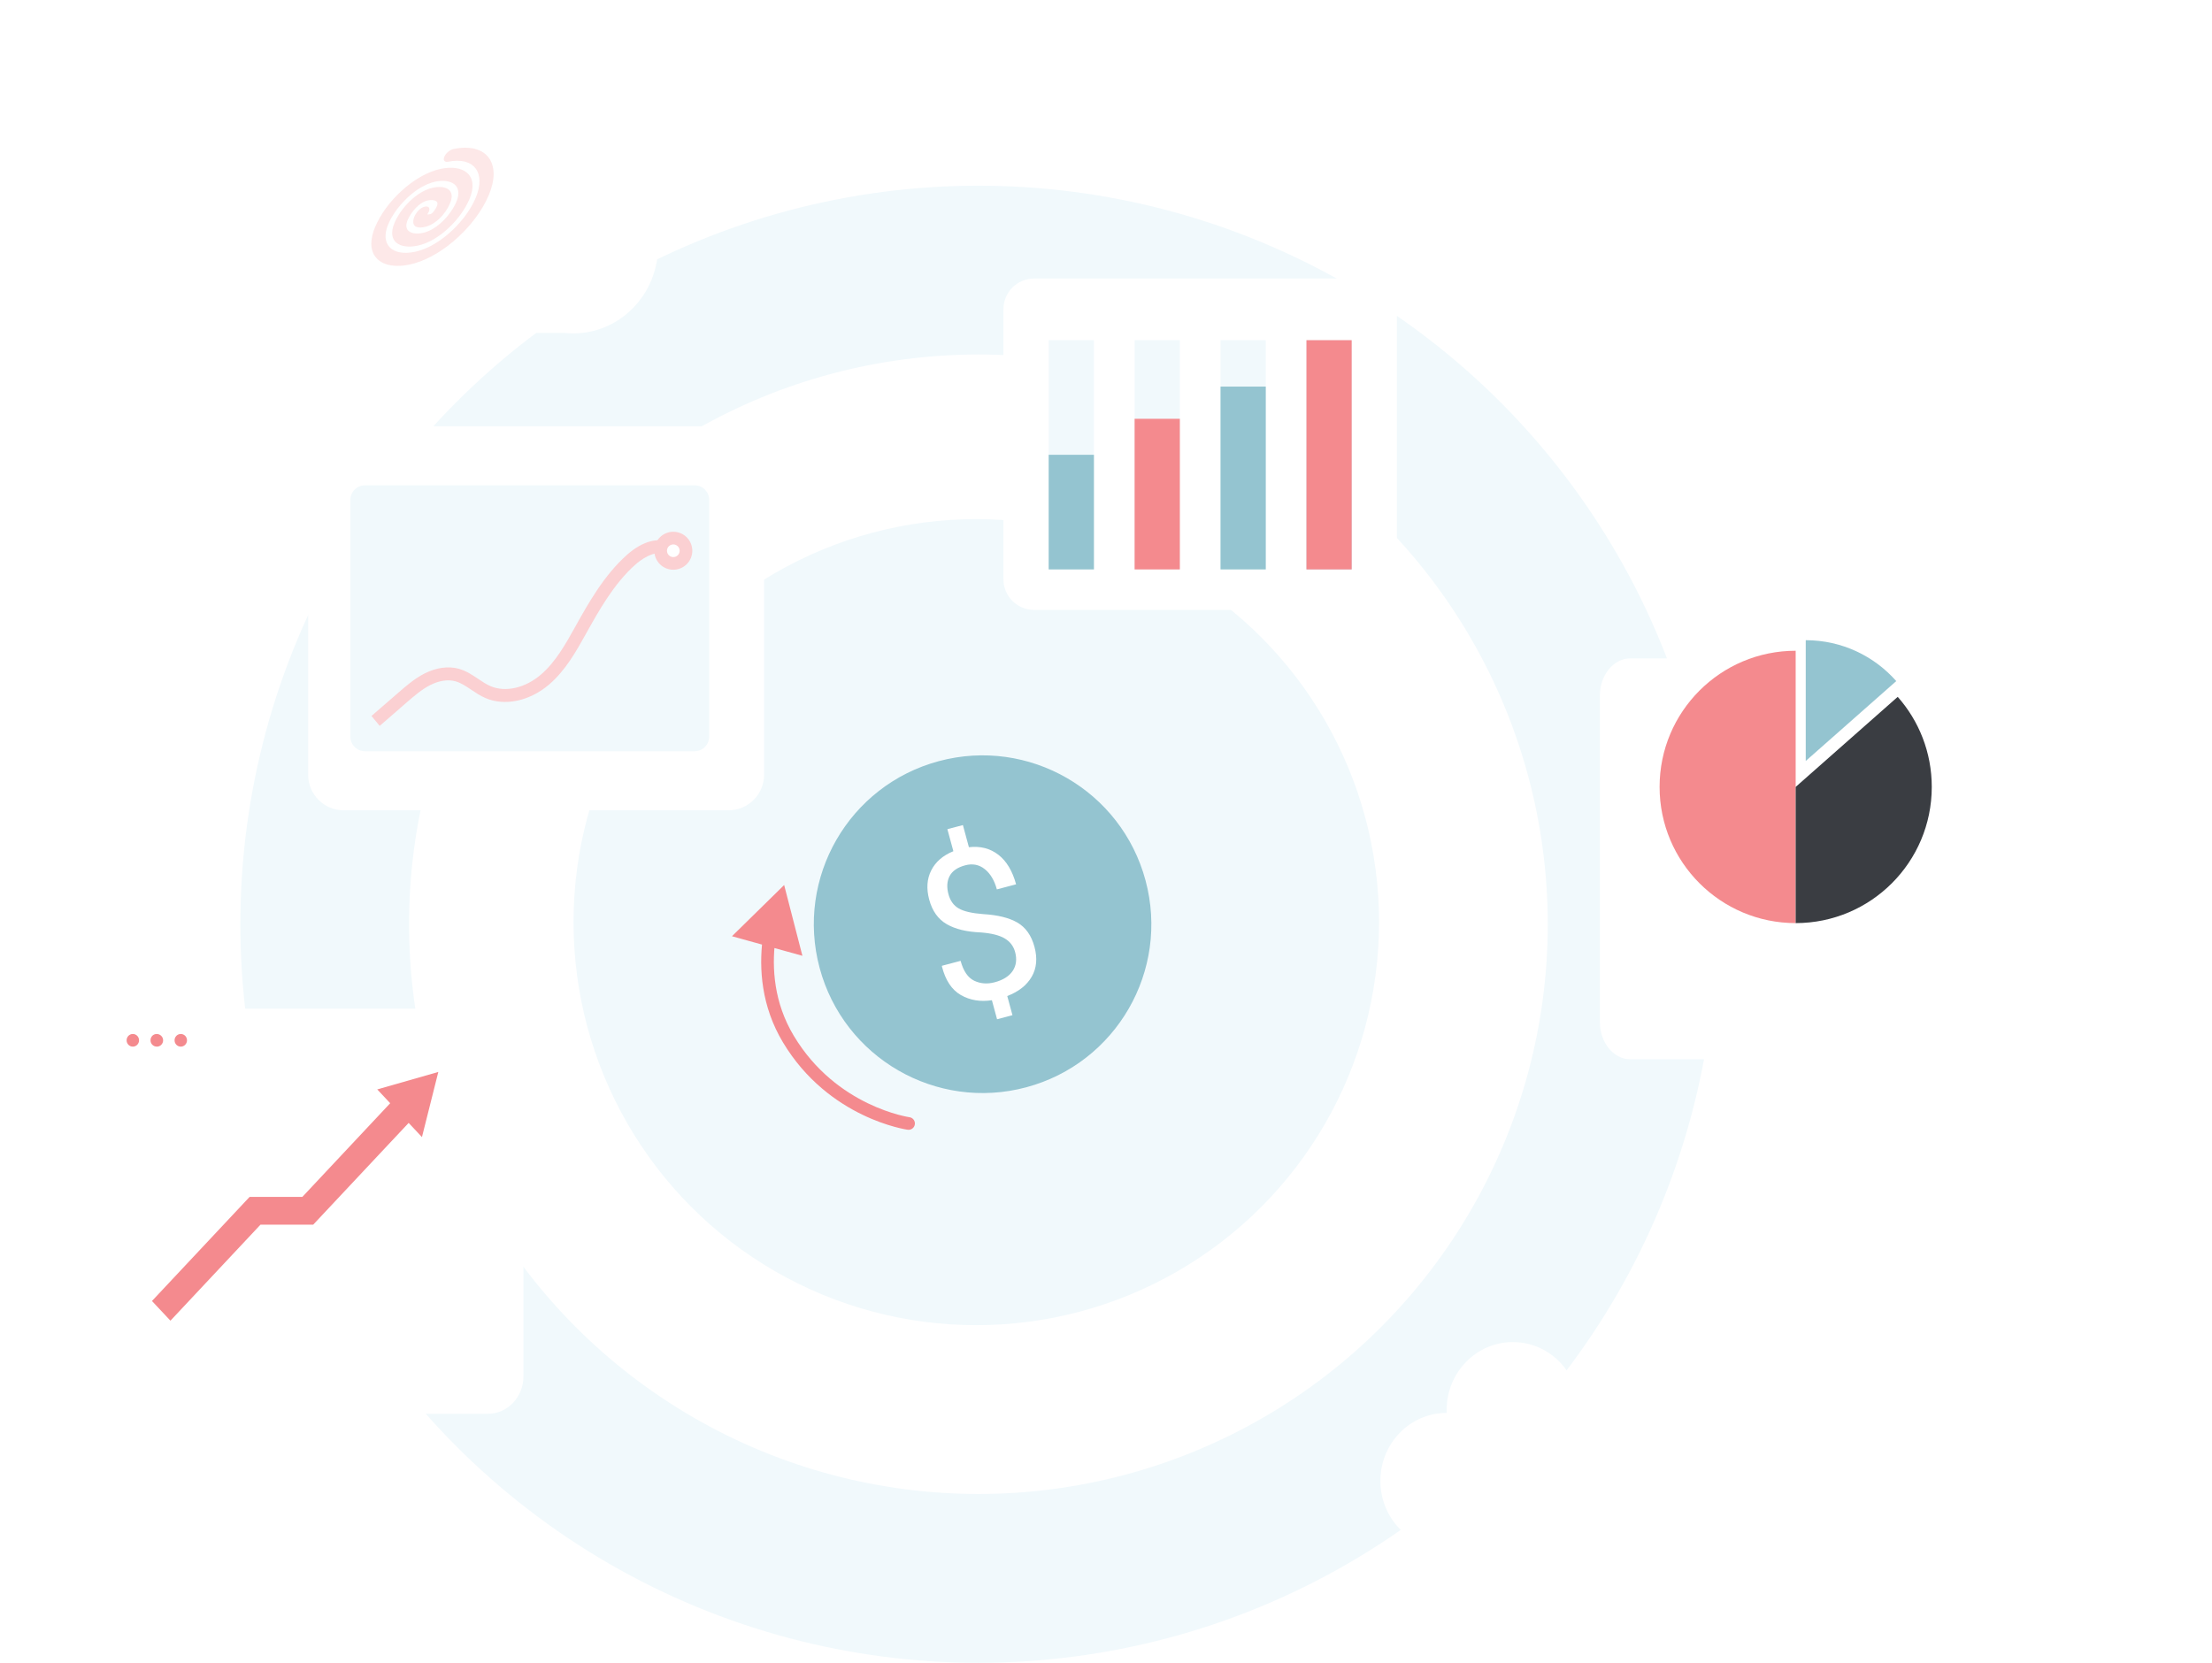 <svg width="524" height="394" viewBox="0 0 524 394" fill="none" xmlns="http://www.w3.org/2000/svg">
<ellipse cx="231.773" cy="219" rx="174.835" ry="175" fill="#F1F9FC"/>
<ellipse cx="231.775" cy="219" rx="134.873" ry="135" fill="white"/>
<ellipse cx="231.273" cy="218.5" rx="95.41" ry="95.5" fill="#F1F9FC"/>
<g filter="url(#filter0_d)">
<path fill-rule="evenodd" clip-rule="evenodd" d="M135.794 32.709C135.794 33.002 135.783 33.292 135.772 33.582C135.779 33.582 135.787 33.581 135.794 33.581C146.897 33.581 155.898 42.853 155.898 54.291C155.898 65.728 146.897 75 135.794 75C135.1 75 134.416 74.963 133.74 74.893H66.08C65.464 74.962 64.839 75 64.205 75C54.704 75 47.001 67.066 47.001 57.278C47.001 47.49 54.704 39.556 64.205 39.556C67.413 39.556 70.415 40.464 72.986 42.038C73.599 32.825 81.043 25.546 90.144 25.546C92.362 25.546 94.48 25.984 96.427 26.771C98.906 18.229 106.59 12 115.689 12C126.793 12 135.794 21.272 135.794 32.709Z" fill="white"/>
</g>
<g filter="url(#filter1_d)">
<path fill-rule="evenodd" clip-rule="evenodd" d="M342.693 330.107C342.693 330.335 342.701 330.561 342.71 330.786C342.704 330.786 342.698 330.785 342.693 330.785C334.026 330.785 327 337.997 327 346.893C327 355.788 334.026 363 342.693 363C343.234 363 343.768 362.971 344.296 362.917H397.108C397.588 362.971 398.077 363 398.571 363C405.988 363 412 356.829 412 349.216C412 341.604 405.988 335.433 398.571 335.433C396.067 335.433 393.724 336.138 391.718 337.363C391.239 330.197 385.428 324.536 378.324 324.536C376.593 324.536 374.94 324.876 373.42 325.488C371.486 318.844 365.488 314 358.386 314C349.718 314 342.693 321.212 342.693 330.107Z" fill="white"/>
</g>
<g filter="url(#filter2_d)">
<path d="M464.757 235H386.243C382.244 235 379 231.062 379 226.208V148.792C379 143.938 382.244 140 386.243 140H464.757C468.756 140 472 143.938 472 148.792V226.213C472 231.068 468.756 235 464.757 235Z" fill="white"/>
</g>
<path d="M449.203 161.384C443.964 155.446 436.303 151.695 427.762 151.695V180.312L449.203 161.384Z" fill="#94C4D0"/>
<path d="M425.377 154.195C407.574 154.195 393.141 168.642 393.141 186.462C393.141 204.283 407.574 218.73 425.377 218.73V186.462V154.195Z" fill="#F48A8E"/>
<path d="M457.616 186.461C457.616 178.275 454.573 170.806 449.551 165.117L425.375 186.461V218.728C443.183 218.728 457.616 204.281 457.616 186.461Z" fill="#3A3D42"/>
<path d="M323.659 144.518H244.961C240.951 144.518 237.703 141.267 237.703 137.254V73.264C237.703 69.251 240.951 66 244.961 66H323.659C327.668 66 330.916 69.251 330.916 73.264V137.254C330.921 141.267 327.668 144.518 323.659 144.518Z" fill="white"/>
<path d="M299.847 80.606H289.133V134.92H299.847V80.606Z" fill="#F1F9FC"/>
<path d="M279.491 80.606H268.777V134.92H279.491V80.606Z" fill="#F1F9FC"/>
<path d="M320.198 80.606H309.484V134.92H320.198V80.606Z" fill="url(#paint0_linear)"/>
<path d="M259.14 80.602H248.426V134.916H259.14V80.602Z" fill="#F1F9FC"/>
<path d="M299.847 91.602H289.133V134.919H299.847V91.602Z" fill="#94C4D0"/>
<path d="M279.491 99.234H268.777V134.92H279.491V99.234Z" fill="#F48A8E"/>
<path d="M259.14 107.762H248.426V134.921H259.14V107.762Z" fill="#94C4D0"/>
<path d="M320.198 80.606H309.484V134.92H320.198V80.606Z" fill="#F48A8E"/>
<path d="M172.591 192H81.409C76.763 192 73 188.232 73 183.581V109.419C73 104.768 76.763 101 81.409 101H172.591C177.237 101 181 104.768 181 109.419V183.581C181 188.232 177.232 192 172.591 192Z" fill="white"/>
<path d="M86.433 178H164.567C166.464 178 168 176.452 168 174.54V118.46C168 116.548 166.464 115 164.567 115H86.433C84.536 115 83 116.548 83 118.46V174.54C83 176.452 84.541 178 86.433 178Z" fill="#F1F9FC"/>
<path d="M89.949 172L88 169.648L94.395 164.102C96.281 162.465 98.236 160.774 100.574 159.582C103.333 158.18 106.207 157.783 108.672 158.465C110.432 158.953 111.882 159.925 113.29 160.87C114.273 161.531 115.203 162.153 116.186 162.578C119.722 164.102 124.404 163.039 128.119 159.861C131.603 156.886 133.988 152.607 136.29 148.473L136.326 148.403C139.337 143.008 143.079 136.291 148.559 131.438C152.211 128.206 156.015 127.191 159 128.657L157.692 131.432C154.996 130.106 151.533 132.882 150.535 133.762C145.443 138.272 141.844 144.731 138.948 149.923L138.912 149.993C136.474 154.368 133.951 158.889 130.052 162.218C125.476 166.126 119.57 167.377 115.009 165.407C113.774 164.875 112.686 164.145 111.635 163.437C110.369 162.588 109.176 161.788 107.883 161.429C106.134 160.945 104.016 161.262 101.919 162.325C99.907 163.351 98.099 164.918 96.344 166.438L89.949 172Z" fill="#FBD0D2"/>
<path d="M159.5 135C161.985 135 164 132.985 164 130.5C164 128.015 161.985 126 159.5 126C157.015 126 155 128.015 155 130.5C155 132.985 157.015 135 159.5 135Z" fill="#FBD0D2"/>
<path d="M159.5 132C160.328 132 161 131.328 161 130.5C161 129.672 160.328 129 159.5 129C158.672 129 158 129.672 158 130.5C158 131.328 158.672 132 159.5 132Z" fill="white"/>
<g filter="url(#filter3_d)">
<path d="M115.592 331H24.408C19.763 331 16 327.022 16 322.117V243.883C16 238.978 19.763 235 24.408 235H115.592C120.237 235 124 238.978 124 243.883V322.112C124 327.022 120.237 331 115.592 331Z" fill="white"/>
</g>
<path d="M103.835 254L89.365 258.136L92.431 261.41L71.63 283.597H59.138L36 308.269L40.377 312.936L61.7 290.19H74.192L96.804 266.072L99.956 269.437L103.835 254Z" fill="#F48A8E"/>
<ellipse rx="39.965" ry="39.998" transform="matrix(0.966 -0.259 0.259 0.966 232.764 218.991)" fill="#94C4D0"/>
<path d="M240.466 225.574C240.087 224.177 239.262 223.099 237.993 222.352C236.724 221.604 234.864 221.14 232.387 220.945C228.996 220.811 226.29 220.157 224.256 218.974C222.221 217.791 220.85 215.86 220.124 213.184C219.419 210.587 219.574 208.273 220.592 206.251C221.61 204.229 223.359 202.704 225.844 201.696L224.425 196.474L228.101 195.502L229.524 200.744C232.229 200.432 234.554 201.029 236.498 202.533C238.442 204.037 239.84 206.376 240.699 209.537L236.146 210.741C235.565 208.6 234.607 206.995 233.274 205.935C231.941 204.874 230.406 204.569 228.671 205.028C226.838 205.512 225.605 206.359 224.962 207.57C224.319 208.781 224.232 210.228 224.689 211.912C225.103 213.439 225.908 214.554 227.099 215.248C228.291 215.942 230.232 216.395 232.91 216.6C236.37 216.8 239.072 217.477 241.032 218.616C242.985 219.767 244.326 221.664 245.05 224.33C245.784 227.036 245.572 229.408 244.406 231.426C243.241 233.445 241.316 234.974 238.608 236.008L239.841 240.548L236.195 241.512L234.971 237.002C232.231 237.419 229.781 237.015 227.615 235.772C225.449 234.528 223.957 232.267 223.125 228.971L223.142 228.839L227.558 227.672C228.217 230.1 229.29 231.664 230.768 232.378C232.247 233.091 233.859 233.217 235.614 232.753C237.612 232.225 239.04 231.327 239.897 230.059C240.742 228.784 240.932 227.289 240.466 225.574Z" fill="white"/>
<path d="M215.024 267.693C215.844 267.807 216.602 267.234 216.716 266.414C216.83 265.593 216.257 264.835 215.437 264.721L215.024 267.693ZM185.757 209.707L173.395 221.84L190.083 226.478L185.757 209.707ZM215.23 266.207C215.437 264.721 215.437 264.721 215.438 264.721C215.438 264.721 215.438 264.722 215.439 264.722C215.439 264.722 215.439 264.722 215.439 264.722C215.438 264.722 215.437 264.721 215.434 264.721C215.429 264.72 215.419 264.719 215.406 264.717C215.378 264.712 215.334 264.706 215.275 264.695C215.155 264.675 214.972 264.643 214.731 264.595C214.251 264.498 213.542 264.34 212.653 264.096C210.876 263.609 208.388 262.779 205.581 261.42C199.967 258.701 193.102 253.877 188.043 245.436L185.47 246.978C190.9 256.037 198.272 261.213 204.273 264.12C207.273 265.572 209.937 266.462 211.859 266.989C212.821 267.253 213.599 267.427 214.143 267.536C214.415 267.591 214.628 267.629 214.777 267.654C214.851 267.666 214.91 267.676 214.951 267.682C214.972 267.685 214.988 267.688 215 267.689C215.006 267.69 215.011 267.691 215.015 267.692C215.017 267.692 215.019 267.692 215.02 267.692C215.021 267.692 215.022 267.692 215.022 267.693C215.023 267.693 215.024 267.693 215.23 266.207ZM188.043 245.436C183.346 237.6 182.828 229.429 183.63 222.897L180.652 222.531C179.796 229.503 180.329 238.402 185.47 246.978L188.043 245.436Z" fill="#F48A8E"/>
<path fill-rule="evenodd" clip-rule="evenodd" d="M116.934 41.216C116.932 37.383 114.444 34.994 110.2 35C109.35 35.002 108.429 35.098 107.442 35.299C106.588 35.476 105.61 36.292 105.257 37.134C104.906 37.967 105.313 38.503 106.169 38.324C112.248 37.085 115.181 40.904 112.705 46.835C111.432 49.89 108.999 53.075 106.027 55.574C103.457 57.731 100.781 59.149 98.282 59.664C92.82 60.794 89.984 57.875 91.957 53.16C93.677 49.049 98.445 44.011 103.156 43.036C106.813 42.278 109.754 43.874 108.125 47.781C106.831 50.875 103.496 54.492 100.153 55.189C97.543 55.735 95.478 54.766 96.542 52.208C97.368 50.22 99.371 47.914 101.292 47.507C102.537 47.24 104.053 47.451 103.53 48.751C103.246 49.459 102.541 50.582 101.942 50.74C101.486 50.851 101.289 50.828 101.245 50.804C101.246 50.763 101.251 50.74 101.254 50.725C101.263 50.709 101.279 50.688 101.311 50.64C101.915 49.792 101.834 49.028 101.132 48.93C100.43 48.833 99.372 49.443 98.77 50.294C98.218 51.067 97.957 51.689 97.902 52.368C97.788 53.715 98.889 54.225 100.849 53.722C103.162 53.136 105.55 50.804 106.656 48.056C107.927 44.896 105.482 43.856 102.537 44.482C98.675 45.308 94.878 49.39 93.436 52.856C91.589 57.307 94.758 59.077 98.892 58.216C104.176 57.11 109.313 51.715 111.226 47.134C112.327 44.5 112.148 42.326 110.718 41.015C109.415 39.816 107.117 39.451 104.421 40.009C101.419 40.632 98.121 42.481 95.132 45.213C92.328 47.776 90.098 50.828 88.856 53.799C88.26 55.223 87.963 56.542 87.961 57.714C87.959 59.188 88.426 60.427 89.359 61.345C90.452 62.425 92.092 62.985 94.109 63C95.009 63.008 95.983 62.905 97.016 62.691C100.309 62.007 103.97 60.078 107.327 57.257C111.112 54.076 114.205 50.04 115.811 46.188C116.573 44.355 116.935 42.68 116.934 41.216Z" fill="#FDE8E8"/>
<path d="M32.939 246.5C32.939 247.329 32.28 248 31.466 248C30.651 248 29.992 247.329 29.992 246.5C29.992 245.671 30.651 245 31.466 245C32.28 245 32.939 245.671 32.939 246.5Z" fill="#F48A8E"/>
<path d="M38.642 246.5C38.642 247.329 37.983 248 37.169 248C36.354 248 35.656 247.368 35.656 246.5C35.656 245.632 36.315 245 37.13 245C37.944 245 38.642 245.671 38.642 246.5Z" fill="#F48A8E"/>
<path d="M44.299 246.5C44.299 247.329 43.639 248 42.825 248C42.011 248 41.352 247.329 41.352 246.5C41.352 245.671 42.011 245 42.825 245C43.639 245 44.299 245.671 44.299 246.5Z" fill="#F48A8E"/>
<defs>
<filter id="filter0_d" x="31" y="0" width="140.898" height="95" filterUnits="userSpaceOnUse" color-interpolation-filters="sRGB">
<feFlood flood-opacity="0" result="BackgroundImageFix"/>
<feColorMatrix in="SourceAlpha" type="matrix" values="0 0 0 0 0 0 0 0 0 0 0 0 0 0 0 0 0 0 127 0" result="hardAlpha"/>
<feOffset dy="4"/>
<feGaussianBlur stdDeviation="8"/>
<feColorMatrix type="matrix" values="0 0 0 0 0 0 0 0 0 0 0 0 0 0 0 0 0 0 0.14 0"/>
<feBlend mode="normal" in2="BackgroundImageFix" result="effect1_dropShadow"/>
<feBlend mode="normal" in="SourceGraphic" in2="effect1_dropShadow" result="shape"/>
</filter>
<filter id="filter1_d" x="311" y="302" width="117" height="81" filterUnits="userSpaceOnUse" color-interpolation-filters="sRGB">
<feFlood flood-opacity="0" result="BackgroundImageFix"/>
<feColorMatrix in="SourceAlpha" type="matrix" values="0 0 0 0 0 0 0 0 0 0 0 0 0 0 0 0 0 0 127 0" result="hardAlpha"/>
<feOffset dy="4"/>
<feGaussianBlur stdDeviation="8"/>
<feColorMatrix type="matrix" values="0 0 0 0 0 0 0 0 0 0 0 0 0 0 0 0 0 0 0.14 0"/>
<feBlend mode="normal" in2="BackgroundImageFix" result="effect1_dropShadow"/>
<feBlend mode="normal" in="SourceGraphic" in2="effect1_dropShadow" result="shape"/>
</filter>
<filter id="filter2_d" x="327" y="104" width="197" height="199" filterUnits="userSpaceOnUse" color-interpolation-filters="sRGB">
<feFlood flood-opacity="0" result="BackgroundImageFix"/>
<feColorMatrix in="SourceAlpha" type="matrix" values="0 0 0 0 0 0 0 0 0 0 0 0 0 0 0 0 0 0 127 0" result="hardAlpha"/>
<feOffset dy="16"/>
<feGaussianBlur stdDeviation="26"/>
<feColorMatrix type="matrix" values="0 0 0 0 0 0 0 0 0 0 0 0 0 0 0 0 0 0 0.136 0"/>
<feBlend mode="normal" in2="BackgroundImageFix" result="effect1_dropShadow"/>
<feBlend mode="normal" in="SourceGraphic" in2="effect1_dropShadow" result="shape"/>
</filter>
<filter id="filter3_d" x="0" y="223" width="140" height="128" filterUnits="userSpaceOnUse" color-interpolation-filters="sRGB">
<feFlood flood-opacity="0" result="BackgroundImageFix"/>
<feColorMatrix in="SourceAlpha" type="matrix" values="0 0 0 0 0 0 0 0 0 0 0 0 0 0 0 0 0 0 127 0" result="hardAlpha"/>
<feOffset dy="4"/>
<feGaussianBlur stdDeviation="8"/>
<feColorMatrix type="matrix" values="0 0 0 0 0 0 0 0 0 0 0 0 0 0 0 0 0 0 0.14 0"/>
<feBlend mode="normal" in2="BackgroundImageFix" result="effect1_dropShadow"/>
<feBlend mode="normal" in="SourceGraphic" in2="effect1_dropShadow" result="shape"/>
</filter>
<linearGradient id="paint0_linear" x1="314.842" y1="126.815" x2="314.842" y2="81.701" gradientUnits="userSpaceOnUse">
<stop stop-color="#C7E9F9"/>
<stop offset="1" stop-color="#F1F9FE"/>
</linearGradient>
</defs>
</svg>
